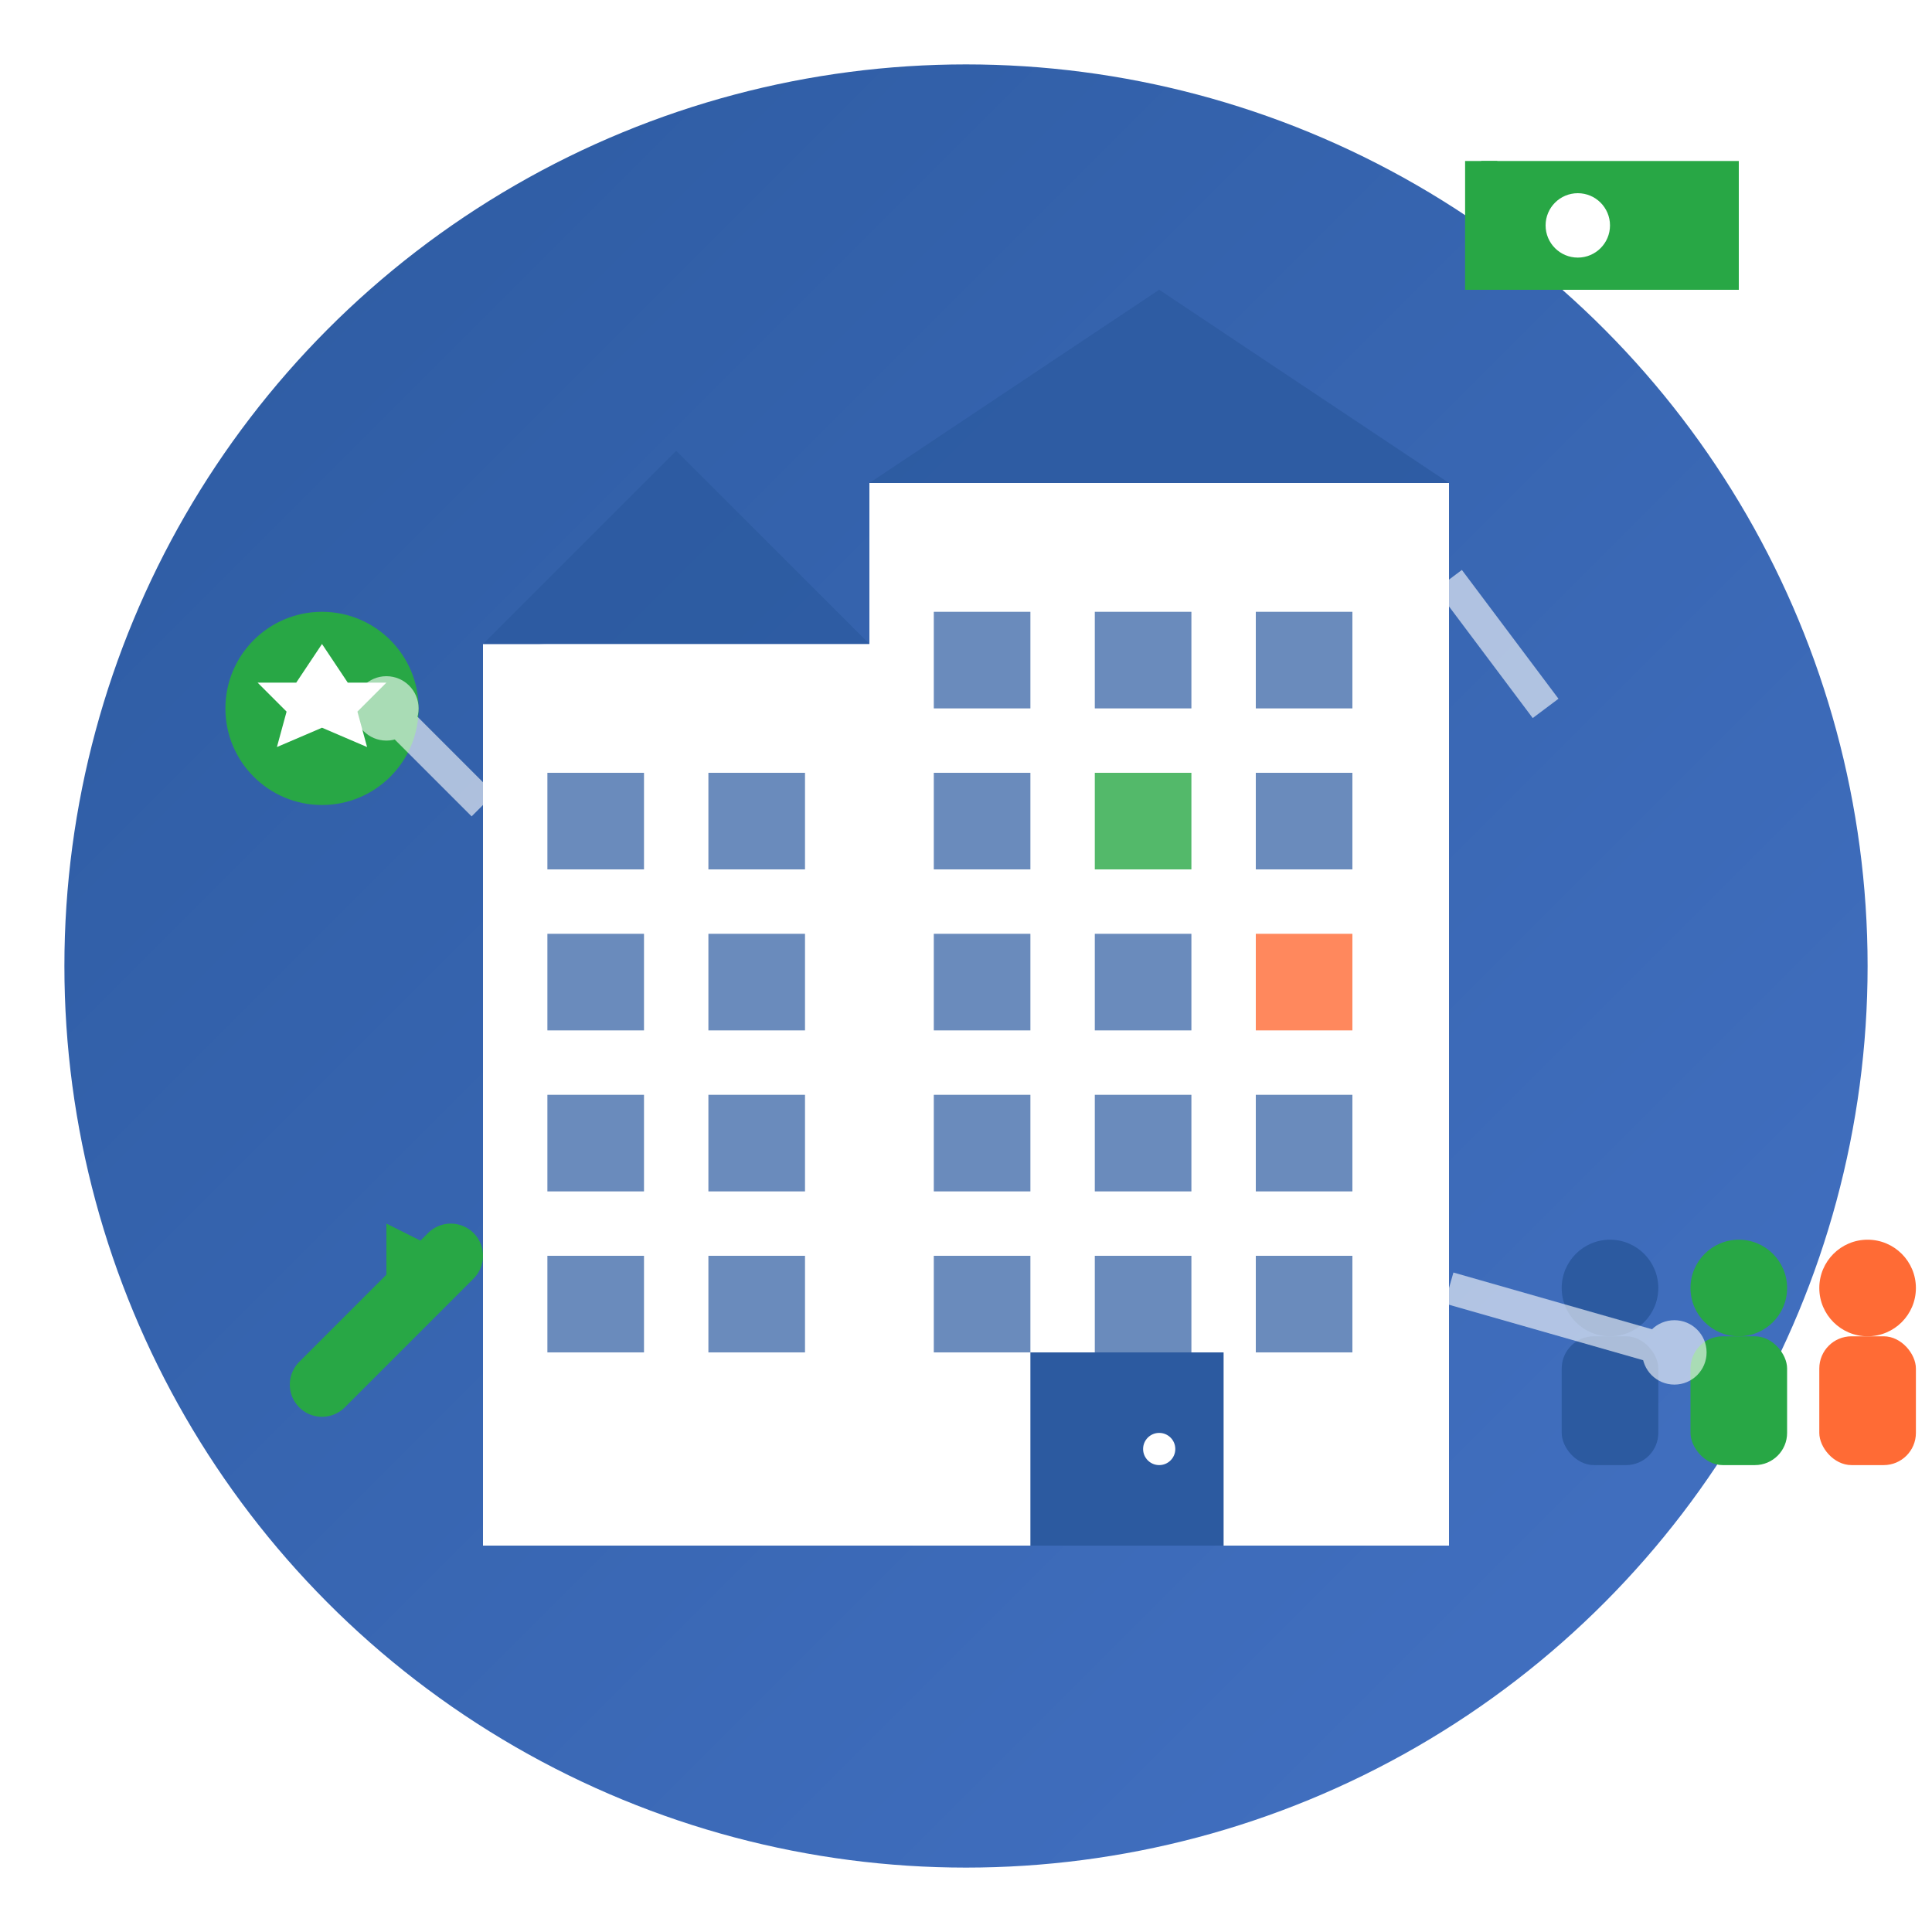 <svg width="60" height="60" viewBox="0 0 60 60" fill="none" xmlns="http://www.w3.org/2000/svg">
  <defs>
    <linearGradient id="aboutGradient" x1="0%" y1="0%" x2="100%" y2="100%">
      <stop offset="0%" style="stop-color:#2c5aa0"/>
      <stop offset="100%" style="stop-color:#4472c4"/>
    </linearGradient>
    
    <filter id="aboutShadow">
      <feDropShadow dx="2" dy="2" stdDeviation="2" flood-color="rgba(44, 90, 160, 0.3)"/>
    </filter>
  </defs>
  
  <!-- Background circle -->
  <circle cx="30" cy="30" r="28" fill="url(#aboutGradient)" filter="url(#aboutShadow)"/>
  
  <!-- Building/Company icon -->
  
  <!-- Main building -->
  <rect x="15" y="20" width="30" height="28" rx="2" fill="#ffffff" opacity="0.9"/>
  
  <!-- Building sections -->
  <rect x="15" y="20" width="12" height="28" fill="#ffffff"/>
  <rect x="27" y="15" width="18" height="33" fill="#ffffff"/>
  
  <!-- Windows -->
  <!-- Left building windows -->
  <rect x="17" y="24" width="3" height="3" fill="#2c5aa0" opacity="0.7"/>
  <rect x="22" y="24" width="3" height="3" fill="#2c5aa0" opacity="0.7"/>
  <rect x="17" y="29" width="3" height="3" fill="#2c5aa0" opacity="0.7"/>
  <rect x="22" y="29" width="3" height="3" fill="#2c5aa0" opacity="0.7"/>
  <rect x="17" y="34" width="3" height="3" fill="#2c5aa0" opacity="0.7"/>
  <rect x="22" y="34" width="3" height="3" fill="#2c5aa0" opacity="0.7"/>
  <rect x="17" y="39" width="3" height="3" fill="#2c5aa0" opacity="0.7"/>
  <rect x="22" y="39" width="3" height="3" fill="#2c5aa0" opacity="0.7"/>
  
  <!-- Right building windows -->
  <rect x="29" y="19" width="3" height="3" fill="#2c5aa0" opacity="0.7"/>
  <rect x="34" y="19" width="3" height="3" fill="#2c5aa0" opacity="0.7"/>
  <rect x="39" y="19" width="3" height="3" fill="#2c5aa0" opacity="0.7"/>
  
  <rect x="29" y="24" width="3" height="3" fill="#2c5aa0" opacity="0.7"/>
  <rect x="34" y="24" width="3" height="3" fill="#28a745" opacity="0.8"/>
  <rect x="39" y="24" width="3" height="3" fill="#2c5aa0" opacity="0.7"/>
  
  <rect x="29" y="29" width="3" height="3" fill="#2c5aa0" opacity="0.7"/>
  <rect x="34" y="29" width="3" height="3" fill="#2c5aa0" opacity="0.7"/>
  <rect x="39" y="29" width="3" height="3" fill="#ff6b35" opacity="0.8"/>
  
  <rect x="29" y="34" width="3" height="3" fill="#2c5aa0" opacity="0.7"/>
  <rect x="34" y="34" width="3" height="3" fill="#2c5aa0" opacity="0.7"/>
  <rect x="39" y="34" width="3" height="3" fill="#2c5aa0" opacity="0.7"/>
  
  <rect x="29" y="39" width="3" height="3" fill="#2c5aa0" opacity="0.7"/>
  <rect x="34" y="39" width="3" height="3" fill="#2c5aa0" opacity="0.7"/>
  <rect x="39" y="39" width="3" height="3" fill="#2c5aa0" opacity="0.7"/>
  
  <!-- Entrance door -->
  <rect x="32" y="42" width="6" height="6" fill="#2c5aa0"/>
  <circle cx="36" cy="45" r="0.5" fill="#ffffff"/>
  
  <!-- Roof elements -->
  <polygon points="15,20 21,14 27,20" fill="#2c5aa0" opacity="0.8"/>
  <polygon points="27,15 36,9 45,15" fill="#2c5aa0" opacity="0.8"/>
  
  <!-- Company flag -->
  <line x1="46" y1="9" x2="46" y2="5" stroke="#28a745" stroke-width="1"/>
  <rect x="46" y="5" width="8" height="4" fill="#28a745"/>
  <circle cx="49" cy="7" r="1" fill="#ffffff"/>
  
  <!-- Success indicators around building -->
  
  <!-- Growth arrow -->
  <g transform="translate(8, 35)">
    <path d="M 2 8 L 6 4" stroke="#28a745" stroke-width="2" stroke-linecap="round"/>
    <polygon points="6,4 4,3 4,5" fill="#28a745"/>
  </g>
  
  <!-- People/Team icons -->
  <g transform="translate(48, 38)">
    <circle cx="2" cy="2" r="1.5" fill="#2c5aa0"/>
    <rect x="0.5" y="3.5" width="3" height="4" rx="1" fill="#2c5aa0"/>
    
    <circle cx="6" cy="2" r="1.5" fill="#28a745"/>
    <rect x="4.5" y="3.5" width="3" height="4" rx="1" fill="#28a745"/>
    
    <circle cx="10" cy="2" r="1.5" fill="#ff6b35"/>
    <rect x="8.5" y="3.5" width="3" height="4" rx="1" fill="#ff6b35"/>
  </g>
  
  <!-- Award/Excellence symbol -->
  <g transform="translate(6, 18)">
    <circle cx="4" cy="4" r="3" fill="#28a745"/>
    <polygon points="4,2 4.8,3.2 6,3.2 5.1,4.1 5.4,5.2 4,4.6 2.6,5.2 2.9,4.1 2,3.2 3.2,3.2" fill="#ffffff"/>
  </g>
  
  <!-- Network connections -->
  <g opacity="0.6">
    <line x1="12" y1="22" x2="15" y2="25" stroke="#ffffff" stroke-width="1"/>
    <line x1="45" y1="18" x2="48" y2="22" stroke="#ffffff" stroke-width="1"/>
    <line x1="52" y1="42" x2="45" y2="40" stroke="#ffffff" stroke-width="1"/>
    
    <circle cx="12" cy="22" r="1" fill="#ffffff"/>
    <circle cx="52" cy="42" r="1" fill="#ffffff"/>
  </g>
</svg>
